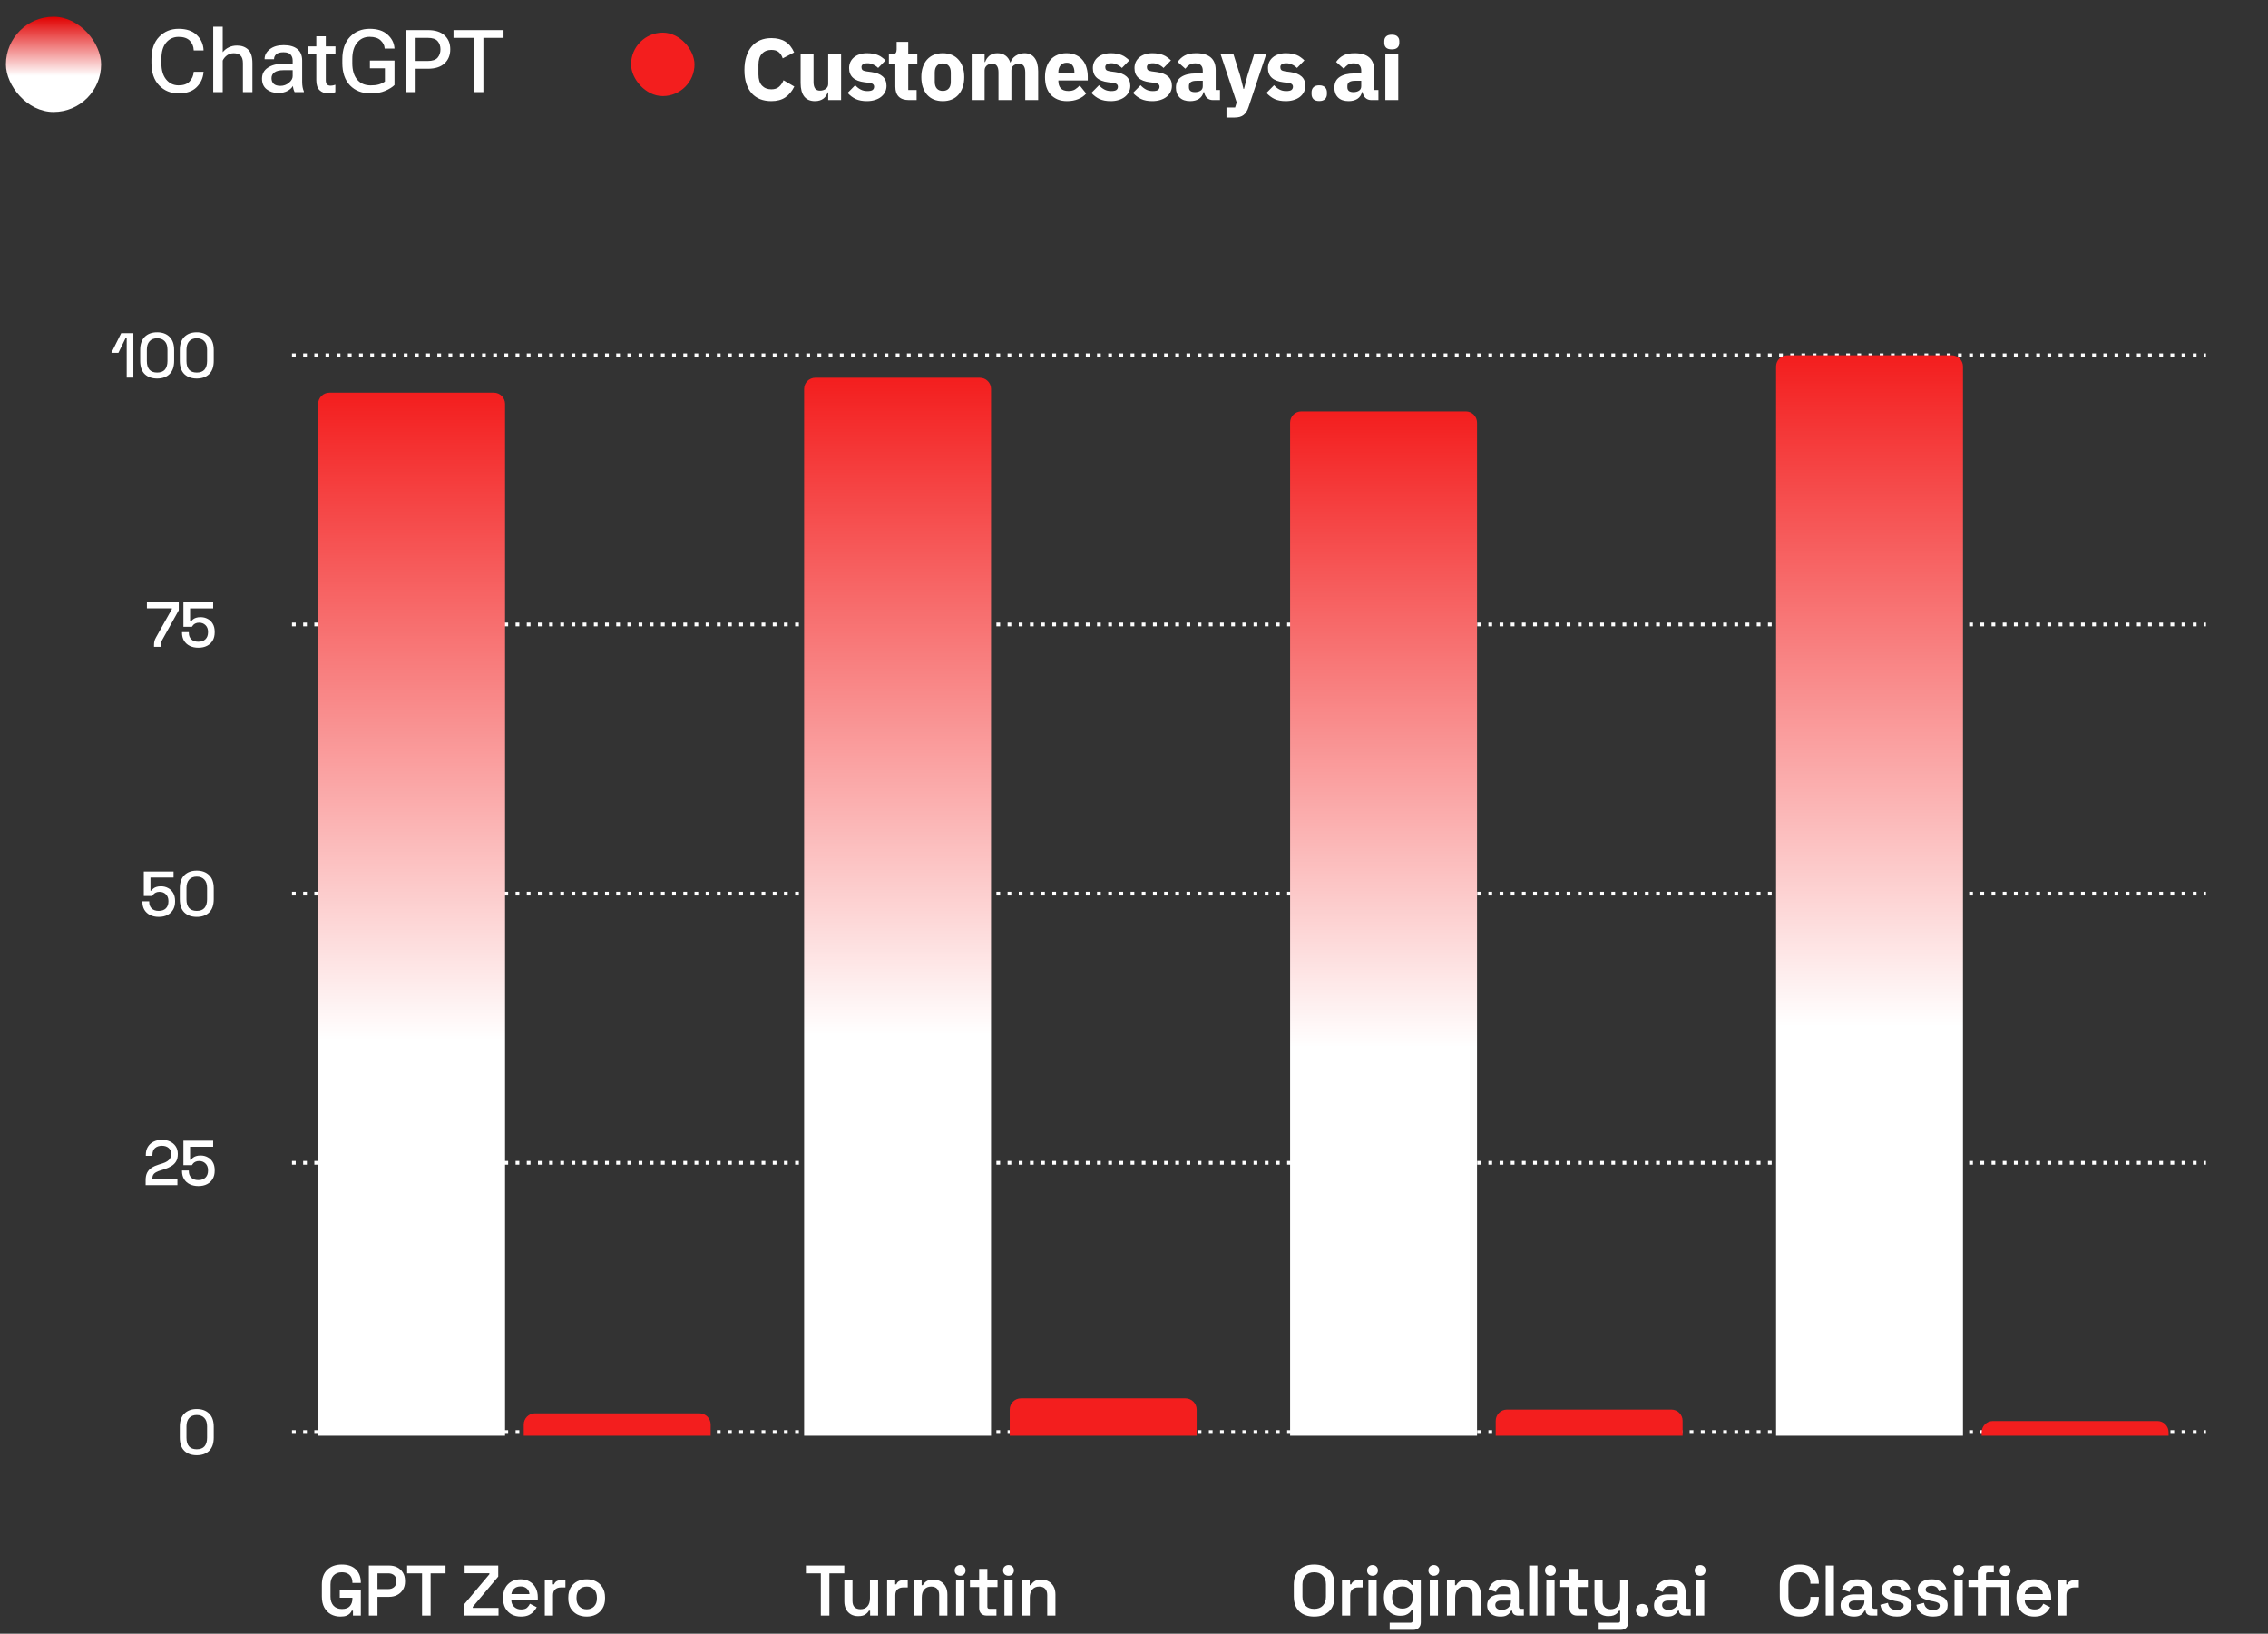 <svg width="286" height="206" viewBox="0 0 286 206" fill="none" xmlns="http://www.w3.org/2000/svg">
<rect x="0" y="0" width="286" height="206" fill="#333333" stroke="none"/>
<path d="M42.928 203.834C42.484 203.834 42.085 203.738 41.731 203.546C41.383 203.348 41.104 203.063 40.894 202.691C40.69 202.313 40.588 201.851 40.588 201.305V199.811C40.588 198.995 40.816 198.371 41.272 197.939C41.728 197.501 42.34 197.282 43.108 197.282C43.876 197.282 44.467 197.489 44.881 197.903C45.295 198.311 45.502 198.863 45.502 199.559V199.595H44.44V199.523C44.44 199.283 44.392 199.067 44.296 198.875C44.2 198.683 44.053 198.533 43.855 198.425C43.657 198.311 43.408 198.254 43.108 198.254C42.664 198.254 42.313 198.392 42.055 198.668C41.803 198.938 41.677 199.313 41.677 199.793V201.323C41.677 201.797 41.803 202.175 42.055 202.457C42.313 202.739 42.67 202.88 43.126 202.88C43.582 202.88 43.915 202.757 44.125 202.511C44.335 202.265 44.44 201.95 44.44 201.566V201.458H42.847V200.54H45.502V203.708H44.512V203.087H44.359C44.311 203.195 44.236 203.309 44.134 203.429C44.032 203.543 43.885 203.639 43.693 203.717C43.507 203.795 43.252 203.834 42.928 203.834ZM46.512 203.708V197.408H49.059C49.455 197.408 49.803 197.486 50.103 197.642C50.403 197.798 50.64 198.02 50.814 198.308C50.988 198.59 51.075 198.926 51.075 199.316V199.442C51.075 199.826 50.985 200.162 50.805 200.45C50.631 200.738 50.391 200.96 50.085 201.116C49.785 201.272 49.443 201.35 49.059 201.35H47.601V203.708H46.512ZM47.601 200.369H48.951C49.263 200.369 49.512 200.285 49.698 200.117C49.89 199.949 49.986 199.718 49.986 199.424V199.334C49.986 199.04 49.893 198.809 49.707 198.641C49.521 198.473 49.269 198.389 48.951 198.389H47.601V200.369ZM53.222 203.708V198.389H51.341V197.408H56.183V198.389H54.302V203.708H53.222ZM58.5 203.708V202.322L61.713 198.506V198.38H58.59V197.408H62.829V198.794L59.616 202.61V202.736H62.865V203.708H58.5ZM65.686 203.834C65.242 203.834 64.849 203.741 64.507 203.555C64.171 203.363 63.907 203.096 63.715 202.754C63.529 202.406 63.436 202.001 63.436 201.539V201.431C63.436 200.963 63.529 200.558 63.715 200.216C63.901 199.874 64.162 199.61 64.498 199.424C64.834 199.232 65.221 199.136 65.659 199.136C66.091 199.136 66.469 199.232 66.793 199.424C67.117 199.61 67.369 199.874 67.549 200.216C67.729 200.558 67.819 200.957 67.819 201.413V201.782H64.48C64.492 202.13 64.615 202.409 64.849 202.619C65.083 202.829 65.371 202.934 65.713 202.934C66.049 202.934 66.298 202.862 66.46 202.718C66.622 202.568 66.745 202.4 66.829 202.214L67.684 202.655C67.6 202.817 67.477 202.991 67.315 203.177C67.159 203.357 66.949 203.513 66.685 203.645C66.421 203.771 66.088 203.834 65.686 203.834ZM64.489 200.999H66.766C66.742 200.705 66.628 200.471 66.424 200.297C66.226 200.123 65.968 200.036 65.65 200.036C65.32 200.036 65.056 200.123 64.858 200.297C64.66 200.471 64.537 200.705 64.489 200.999ZM68.701 203.708V199.262H69.718V199.775H69.871C69.937 199.589 70.048 199.454 70.204 199.37C70.36 199.286 70.546 199.244 70.762 199.244H71.302V200.162H70.744C70.444 200.162 70.201 200.243 70.015 200.405C69.829 200.561 69.736 200.804 69.736 201.134V203.708H68.701ZM73.985 203.834C73.541 203.834 73.142 203.744 72.788 203.564C72.44 203.378 72.164 203.117 71.96 202.781C71.762 202.439 71.663 202.031 71.663 201.557V201.413C71.663 200.939 71.762 200.531 71.96 200.189C72.164 199.847 72.44 199.586 72.788 199.406C73.142 199.226 73.541 199.136 73.985 199.136C74.429 199.136 74.825 199.226 75.173 199.406C75.521 199.586 75.794 199.847 75.992 200.189C76.196 200.531 76.298 200.939 76.298 201.413V201.557C76.298 202.031 76.196 202.439 75.992 202.781C75.794 203.117 75.521 203.378 75.173 203.564C74.825 203.744 74.429 203.834 73.985 203.834ZM73.985 202.916C74.363 202.916 74.672 202.796 74.912 202.556C75.152 202.31 75.272 201.968 75.272 201.53V201.44C75.272 201.002 75.152 200.663 74.912 200.423C74.672 200.177 74.363 200.054 73.985 200.054C73.607 200.054 73.298 200.177 73.058 200.423C72.818 200.663 72.698 201.002 72.698 201.44V201.53C72.698 201.968 72.818 202.31 73.058 202.556C73.298 202.796 73.607 202.916 73.985 202.916Z" fill="white"/>
<path d="M103.509 203.708V198.389H101.628V197.408H106.47V198.389H104.589V203.708H103.509ZM108.213 203.78C107.871 203.78 107.568 203.705 107.304 203.555C107.04 203.399 106.836 203.183 106.692 202.907C106.548 202.625 106.476 202.298 106.476 201.926V199.262H107.502V201.845C107.502 202.205 107.589 202.472 107.763 202.646C107.943 202.82 108.195 202.907 108.519 202.907C108.885 202.907 109.173 202.787 109.383 202.547C109.599 202.307 109.707 201.962 109.707 201.512V199.262H110.733V203.708H109.725V203.087H109.572C109.494 203.249 109.35 203.405 109.14 203.555C108.936 203.705 108.627 203.78 108.213 203.78ZM111.869 203.708V199.262H112.886V199.775H113.039C113.105 199.589 113.216 199.454 113.372 199.37C113.528 199.286 113.714 199.244 113.93 199.244H114.47V200.162H113.912C113.612 200.162 113.369 200.243 113.183 200.405C112.997 200.561 112.904 200.804 112.904 201.134V203.708H111.869ZM115.204 203.708V199.262H116.221V199.883H116.374C116.452 199.715 116.593 199.556 116.797 199.406C117.001 199.256 117.31 199.181 117.724 199.181C118.066 199.181 118.369 199.259 118.633 199.415C118.897 199.571 119.101 199.787 119.245 200.063C119.395 200.339 119.47 200.666 119.47 201.044V203.708H118.435V201.125C118.435 200.765 118.345 200.498 118.165 200.324C117.991 200.144 117.742 200.054 117.418 200.054C117.052 200.054 116.764 200.177 116.554 200.423C116.344 200.663 116.239 201.008 116.239 201.458V203.708H115.204ZM120.562 203.708V199.262H121.597V203.708H120.562ZM121.075 198.695C120.889 198.695 120.727 198.635 120.589 198.515C120.457 198.389 120.391 198.224 120.391 198.02C120.391 197.816 120.457 197.654 120.589 197.534C120.727 197.408 120.889 197.345 121.075 197.345C121.273 197.345 121.435 197.408 121.561 197.534C121.693 197.654 121.759 197.816 121.759 198.02C121.759 198.224 121.693 198.389 121.561 198.515C121.435 198.635 121.273 198.695 121.075 198.695ZM124.42 203.708C124.132 203.708 123.901 203.624 123.727 203.456C123.559 203.282 123.475 203.048 123.475 202.754V200.117H122.314V199.262H123.475V197.831H124.51V199.262H125.788V200.117H124.51V202.583C124.51 202.763 124.594 202.853 124.762 202.853H125.653V203.708H124.42ZM126.661 203.708V199.262H127.696V203.708H126.661ZM127.174 198.695C126.988 198.695 126.826 198.635 126.688 198.515C126.556 198.389 126.49 198.224 126.49 198.02C126.49 197.816 126.556 197.654 126.688 197.534C126.826 197.408 126.988 197.345 127.174 197.345C127.372 197.345 127.534 197.408 127.66 197.534C127.792 197.654 127.858 197.816 127.858 198.02C127.858 198.224 127.792 198.389 127.66 198.515C127.534 198.635 127.372 198.695 127.174 198.695ZM128.828 203.708V199.262H129.845V199.883H129.998C130.076 199.715 130.217 199.556 130.421 199.406C130.625 199.256 130.934 199.181 131.348 199.181C131.69 199.181 131.993 199.259 132.257 199.415C132.521 199.571 132.725 199.787 132.869 200.063C133.019 200.339 133.094 200.666 133.094 201.044V203.708H132.059V201.125C132.059 200.765 131.969 200.498 131.789 200.324C131.615 200.144 131.366 200.054 131.042 200.054C130.676 200.054 130.388 200.177 130.178 200.423C129.968 200.663 129.863 201.008 129.863 201.458V203.708H128.828Z" fill="white"/>
<path d="M165.718 203.834C164.938 203.834 164.314 203.618 163.846 203.186C163.384 202.748 163.153 202.121 163.153 201.305V199.811C163.153 198.995 163.384 198.371 163.846 197.939C164.314 197.501 164.938 197.282 165.718 197.282C166.504 197.282 167.128 197.501 167.59 197.939C168.052 198.371 168.283 198.995 168.283 199.811V201.305C168.283 202.121 168.052 202.748 167.59 203.186C167.128 203.618 166.504 203.834 165.718 203.834ZM165.718 202.862C166.186 202.862 166.549 202.727 166.807 202.457C167.071 202.181 167.203 201.809 167.203 201.341V199.775C167.203 199.307 167.071 198.938 166.807 198.668C166.549 198.392 166.186 198.254 165.718 198.254C165.256 198.254 164.893 198.392 164.629 198.668C164.371 198.938 164.242 199.307 164.242 199.775V201.341C164.242 201.809 164.371 202.181 164.629 202.457C164.893 202.727 165.256 202.862 165.718 202.862ZM169.227 203.708V199.262H170.244V199.775H170.397C170.463 199.589 170.574 199.454 170.73 199.37C170.886 199.286 171.072 199.244 171.288 199.244H171.828V200.162H171.27C170.97 200.162 170.727 200.243 170.541 200.405C170.355 200.561 170.262 200.804 170.262 201.134V203.708H169.227ZM172.562 203.708V199.262H173.597V203.708H172.562ZM173.075 198.695C172.889 198.695 172.727 198.635 172.589 198.515C172.457 198.389 172.391 198.224 172.391 198.02C172.391 197.816 172.457 197.654 172.589 197.534C172.727 197.408 172.889 197.345 173.075 197.345C173.273 197.345 173.435 197.408 173.561 197.534C173.693 197.654 173.759 197.816 173.759 198.02C173.759 198.224 173.693 198.389 173.561 198.515C173.435 198.635 173.273 198.695 173.075 198.695ZM174.513 201.503V201.368C174.513 200.9 174.606 200.501 174.792 200.171C174.978 199.835 175.227 199.58 175.539 199.406C175.851 199.226 176.193 199.136 176.565 199.136C176.985 199.136 177.303 199.211 177.519 199.361C177.741 199.511 177.903 199.673 178.005 199.847H178.158V199.262H179.166V204.554C179.166 204.848 179.082 205.079 178.914 205.247C178.746 205.421 178.518 205.508 178.23 205.508H175.242V204.608H177.879C178.053 204.608 178.14 204.518 178.14 204.338V203.051H177.987C177.921 203.153 177.831 203.258 177.717 203.366C177.603 203.468 177.453 203.555 177.267 203.627C177.081 203.699 176.847 203.735 176.565 203.735C176.193 203.735 175.851 203.648 175.539 203.474C175.227 203.294 174.978 203.039 174.792 202.709C174.606 202.373 174.513 201.971 174.513 201.503ZM176.853 202.826C177.225 202.826 177.534 202.709 177.78 202.475C178.026 202.235 178.149 201.902 178.149 201.476V201.386C178.149 200.954 178.026 200.621 177.78 200.387C177.54 200.153 177.231 200.036 176.853 200.036C176.481 200.036 176.169 200.153 175.917 200.387C175.671 200.621 175.548 200.954 175.548 201.386V201.476C175.548 201.902 175.671 202.235 175.917 202.475C176.169 202.709 176.481 202.826 176.853 202.826ZM180.297 203.708V199.262H181.332V203.708H180.297ZM180.81 198.695C180.624 198.695 180.462 198.635 180.324 198.515C180.192 198.389 180.126 198.224 180.126 198.02C180.126 197.816 180.192 197.654 180.324 197.534C180.462 197.408 180.624 197.345 180.81 197.345C181.008 197.345 181.17 197.408 181.296 197.534C181.428 197.654 181.494 197.816 181.494 198.02C181.494 198.224 181.428 198.389 181.296 198.515C181.17 198.635 181.008 198.695 180.81 198.695ZM182.464 203.708V199.262H183.481V199.883H183.634C183.712 199.715 183.853 199.556 184.057 199.406C184.261 199.256 184.57 199.181 184.984 199.181C185.326 199.181 185.629 199.259 185.893 199.415C186.157 199.571 186.361 199.787 186.505 200.063C186.655 200.339 186.73 200.666 186.73 201.044V203.708H185.695V201.125C185.695 200.765 185.605 200.498 185.425 200.324C185.251 200.144 185.002 200.054 184.678 200.054C184.312 200.054 184.024 200.177 183.814 200.423C183.604 200.663 183.499 201.008 183.499 201.458V203.708H182.464ZM189.198 203.834C188.886 203.834 188.604 203.78 188.352 203.672C188.1 203.558 187.899 203.396 187.749 203.186C187.605 202.976 187.533 202.718 187.533 202.412C187.533 202.112 187.605 201.86 187.749 201.656C187.899 201.452 188.103 201.299 188.361 201.197C188.619 201.089 188.913 201.035 189.243 201.035H190.53V200.765C190.53 200.531 190.458 200.342 190.314 200.198C190.17 200.048 189.945 199.973 189.639 199.973C189.339 199.973 189.111 200.045 188.955 200.189C188.805 200.327 188.706 200.507 188.658 200.729L187.704 200.414C187.776 200.18 187.89 199.967 188.046 199.775C188.208 199.583 188.421 199.43 188.685 199.316C188.949 199.196 189.273 199.136 189.657 199.136C190.239 199.136 190.695 199.283 191.025 199.577C191.361 199.865 191.529 200.285 191.529 200.837V202.583C191.529 202.763 191.613 202.853 191.781 202.853H192.159V203.708H191.43C191.214 203.708 191.037 203.654 190.899 203.546C190.761 203.438 190.692 203.291 190.692 203.105V203.087H190.539C190.503 203.171 190.44 203.273 190.35 203.393C190.26 203.513 190.122 203.618 189.936 203.708C189.756 203.792 189.51 203.834 189.198 203.834ZM189.369 202.988C189.711 202.988 189.99 202.892 190.206 202.7C190.422 202.502 190.53 202.238 190.53 201.908V201.818H189.306C189.084 201.818 188.904 201.866 188.766 201.962C188.628 202.058 188.559 202.199 188.559 202.385C188.559 202.565 188.631 202.712 188.775 202.826C188.919 202.934 189.117 202.988 189.369 202.988ZM192.835 203.708V197.408H193.87V203.708H192.835ZM195.002 203.708V199.262H196.037V203.708H195.002ZM195.515 198.695C195.329 198.695 195.167 198.635 195.029 198.515C194.897 198.389 194.831 198.224 194.831 198.02C194.831 197.816 194.897 197.654 195.029 197.534C195.167 197.408 195.329 197.345 195.515 197.345C195.713 197.345 195.875 197.408 196.001 197.534C196.133 197.654 196.199 197.816 196.199 198.02C196.199 198.224 196.133 198.389 196.001 198.515C195.875 198.635 195.713 198.695 195.515 198.695ZM198.861 203.708C198.573 203.708 198.342 203.624 198.168 203.456C198 203.282 197.916 203.048 197.916 202.754V200.117H196.755V199.262H197.916V197.831H198.951V199.262H200.229V200.117H198.951V202.583C198.951 202.763 199.035 202.853 199.203 202.853H200.094V203.708H198.861ZM201.597 205.508V204.608H204.054C204.222 204.608 204.306 204.518 204.306 204.338V203.096H204.153C204.105 203.204 204.027 203.312 203.919 203.42C203.811 203.522 203.667 203.609 203.487 203.681C203.307 203.747 203.079 203.78 202.803 203.78C202.461 203.78 202.158 203.705 201.894 203.555C201.63 203.399 201.426 203.183 201.282 202.907C201.138 202.625 201.066 202.298 201.066 201.926V199.262H202.092V201.845C202.092 202.205 202.179 202.472 202.353 202.646C202.533 202.82 202.785 202.907 203.109 202.907C203.475 202.907 203.763 202.787 203.973 202.547C204.189 202.307 204.297 201.962 204.297 201.512V199.262H205.323V204.554C205.323 204.848 205.239 205.079 205.071 205.247C204.903 205.421 204.675 205.508 204.387 205.508H201.597ZM207.098 203.834C206.87 203.834 206.678 203.759 206.522 203.609C206.372 203.459 206.297 203.267 206.297 203.033C206.297 202.805 206.372 202.616 206.522 202.466C206.678 202.316 206.87 202.241 207.098 202.241C207.326 202.241 207.515 202.316 207.665 202.466C207.815 202.616 207.89 202.808 207.89 203.042C207.89 203.276 207.815 203.468 207.665 203.618C207.515 203.762 207.326 203.834 207.098 203.834ZM210.24 203.834C209.928 203.834 209.646 203.78 209.394 203.672C209.142 203.558 208.941 203.396 208.791 203.186C208.647 202.976 208.575 202.718 208.575 202.412C208.575 202.112 208.647 201.86 208.791 201.656C208.941 201.452 209.145 201.299 209.403 201.197C209.661 201.089 209.955 201.035 210.285 201.035H211.572V200.765C211.572 200.531 211.5 200.342 211.356 200.198C211.212 200.048 210.987 199.973 210.681 199.973C210.381 199.973 210.153 200.045 209.997 200.189C209.847 200.327 209.748 200.507 209.7 200.729L208.746 200.414C208.818 200.18 208.932 199.967 209.088 199.775C209.25 199.583 209.463 199.43 209.727 199.316C209.991 199.196 210.315 199.136 210.699 199.136C211.281 199.136 211.737 199.283 212.067 199.577C212.403 199.865 212.571 200.285 212.571 200.837V202.583C212.571 202.763 212.655 202.853 212.823 202.853H213.201V203.708H212.472C212.256 203.708 212.079 203.654 211.941 203.546C211.803 203.438 211.734 203.291 211.734 203.105V203.087H211.581C211.545 203.171 211.482 203.273 211.392 203.393C211.302 203.513 211.164 203.618 210.978 203.708C210.798 203.792 210.552 203.834 210.24 203.834ZM210.411 202.988C210.753 202.988 211.032 202.892 211.248 202.7C211.464 202.502 211.572 202.238 211.572 201.908V201.818H210.348C210.126 201.818 209.946 201.866 209.808 201.962C209.67 202.058 209.601 202.199 209.601 202.385C209.601 202.565 209.673 202.712 209.817 202.826C209.961 202.934 210.159 202.988 210.411 202.988ZM213.877 203.708V199.262H214.912V203.708H213.877ZM214.39 198.695C214.204 198.695 214.042 198.635 213.904 198.515C213.772 198.389 213.706 198.224 213.706 198.02C213.706 197.816 213.772 197.654 213.904 197.534C214.042 197.408 214.204 197.345 214.39 197.345C214.588 197.345 214.75 197.408 214.876 197.534C215.008 197.654 215.074 197.816 215.074 198.02C215.074 198.224 215.008 198.389 214.876 198.515C214.75 198.635 214.588 198.695 214.39 198.695Z" fill="white"/>
<path d="M226.956 203.834C226.188 203.834 225.576 203.618 225.12 203.186C224.664 202.748 224.436 202.121 224.436 201.305V199.811C224.436 198.995 224.664 198.371 225.12 197.939C225.576 197.501 226.188 197.282 226.956 197.282C227.724 197.282 228.315 197.492 228.729 197.912C229.149 198.332 229.359 198.908 229.359 199.64V199.694H228.297V199.613C228.297 199.217 228.186 198.893 227.964 198.641C227.748 198.383 227.412 198.254 226.956 198.254C226.512 198.254 226.161 198.392 225.903 198.668C225.651 198.938 225.525 199.313 225.525 199.793V201.323C225.525 201.797 225.651 202.172 225.903 202.448C226.161 202.724 226.512 202.862 226.956 202.862C227.412 202.862 227.748 202.736 227.964 202.484C228.186 202.226 228.297 201.899 228.297 201.503V201.35H229.359V201.476C229.359 202.208 229.149 202.784 228.729 203.204C228.315 203.624 227.724 203.834 226.956 203.834ZM230.228 203.708V197.408H231.263V203.708H230.228ZM233.772 203.834C233.46 203.834 233.178 203.78 232.926 203.672C232.674 203.558 232.473 203.396 232.323 203.186C232.179 202.976 232.107 202.718 232.107 202.412C232.107 202.112 232.179 201.86 232.323 201.656C232.473 201.452 232.677 201.299 232.935 201.197C233.193 201.089 233.487 201.035 233.817 201.035H235.104V200.765C235.104 200.531 235.032 200.342 234.888 200.198C234.744 200.048 234.519 199.973 234.213 199.973C233.913 199.973 233.685 200.045 233.529 200.189C233.379 200.327 233.28 200.507 233.232 200.729L232.278 200.414C232.35 200.18 232.464 199.967 232.62 199.775C232.782 199.583 232.995 199.43 233.259 199.316C233.523 199.196 233.847 199.136 234.231 199.136C234.813 199.136 235.269 199.283 235.599 199.577C235.935 199.865 236.103 200.285 236.103 200.837V202.583C236.103 202.763 236.187 202.853 236.355 202.853H236.733V203.708H236.004C235.788 203.708 235.611 203.654 235.473 203.546C235.335 203.438 235.266 203.291 235.266 203.105V203.087H235.113C235.077 203.171 235.014 203.273 234.924 203.393C234.834 203.513 234.696 203.618 234.51 203.708C234.33 203.792 234.084 203.834 233.772 203.834ZM233.943 202.988C234.285 202.988 234.564 202.892 234.78 202.7C234.996 202.502 235.104 202.238 235.104 201.908V201.818H233.88C233.658 201.818 233.478 201.866 233.34 201.962C233.202 202.058 233.133 202.199 233.133 202.385C233.133 202.565 233.205 202.712 233.349 202.826C233.493 202.934 233.691 202.988 233.943 202.988ZM239.21 203.834C238.634 203.834 238.16 203.708 237.788 203.456C237.416 203.204 237.191 202.835 237.113 202.349L238.067 202.106C238.109 202.334 238.184 202.514 238.292 202.646C238.4 202.778 238.532 202.871 238.688 202.925C238.85 202.979 239.024 203.006 239.21 203.006C239.492 203.006 239.702 202.955 239.84 202.853C239.984 202.751 240.056 202.622 240.056 202.466C240.056 202.304 239.987 202.184 239.849 202.106C239.717 202.028 239.513 201.962 239.237 201.908L238.958 201.863C238.652 201.803 238.373 201.722 238.121 201.62C237.869 201.512 237.665 201.368 237.509 201.188C237.359 201.002 237.284 200.768 237.284 200.486C237.284 200.054 237.443 199.721 237.761 199.487C238.085 199.253 238.508 199.136 239.03 199.136C239.528 199.136 239.939 199.247 240.263 199.469C240.587 199.691 240.797 199.988 240.893 200.36L239.939 200.648C239.891 200.396 239.786 200.219 239.624 200.117C239.462 200.009 239.264 199.955 239.03 199.955C238.79 199.955 238.604 199.997 238.472 200.081C238.346 200.165 238.283 200.285 238.283 200.441C238.283 200.597 238.349 200.714 238.481 200.792C238.613 200.87 238.79 200.927 239.012 200.963L239.291 201.017C239.621 201.077 239.918 201.155 240.182 201.251C240.452 201.347 240.665 201.485 240.821 201.665C240.977 201.845 241.055 202.088 241.055 202.394C241.055 202.856 240.887 203.213 240.551 203.465C240.221 203.711 239.774 203.834 239.21 203.834ZM243.758 203.834C243.182 203.834 242.708 203.708 242.336 203.456C241.964 203.204 241.739 202.835 241.661 202.349L242.615 202.106C242.657 202.334 242.732 202.514 242.84 202.646C242.948 202.778 243.08 202.871 243.236 202.925C243.398 202.979 243.572 203.006 243.758 203.006C244.04 203.006 244.25 202.955 244.388 202.853C244.532 202.751 244.604 202.622 244.604 202.466C244.604 202.304 244.535 202.184 244.397 202.106C244.265 202.028 244.061 201.962 243.785 201.908L243.506 201.863C243.2 201.803 242.921 201.722 242.669 201.62C242.417 201.512 242.213 201.368 242.057 201.188C241.907 201.002 241.832 200.768 241.832 200.486C241.832 200.054 241.991 199.721 242.309 199.487C242.633 199.253 243.056 199.136 243.578 199.136C244.076 199.136 244.487 199.247 244.811 199.469C245.135 199.691 245.345 199.988 245.441 200.36L244.487 200.648C244.439 200.396 244.334 200.219 244.172 200.117C244.01 200.009 243.812 199.955 243.578 199.955C243.338 199.955 243.152 199.997 243.02 200.081C242.894 200.165 242.831 200.285 242.831 200.441C242.831 200.597 242.897 200.714 243.029 200.792C243.161 200.87 243.338 200.927 243.56 200.963L243.839 201.017C244.169 201.077 244.466 201.155 244.73 201.251C245 201.347 245.213 201.485 245.369 201.665C245.525 201.845 245.603 202.088 245.603 202.394C245.603 202.856 245.435 203.213 245.099 203.465C244.769 203.711 244.322 203.834 243.758 203.834ZM246.471 203.708V199.262H247.506V203.708H246.471ZM246.984 198.695C246.798 198.695 246.636 198.635 246.498 198.515C246.366 198.389 246.3 198.224 246.3 198.02C246.3 197.816 246.366 197.654 246.498 197.534C246.636 197.408 246.798 197.345 246.984 197.345C247.182 197.345 247.344 197.408 247.47 197.534C247.602 197.654 247.668 197.816 247.668 198.02C247.668 198.224 247.602 198.389 247.47 198.515C247.344 198.635 247.182 198.695 246.984 198.695ZM249.412 203.708V200.117H248.224V199.262H249.412V198.362C249.412 198.068 249.496 197.837 249.664 197.669C249.838 197.495 250.066 197.408 250.348 197.408H251.428V198.263H250.69C250.522 198.263 250.438 198.353 250.438 198.533V199.262H252.337V200.117H250.438V203.708H249.412ZM252.337 203.708V199.262H253.363V203.708H252.337ZM252.85 198.731C252.658 198.731 252.496 198.668 252.364 198.542C252.232 198.416 252.166 198.251 252.166 198.047C252.166 197.849 252.232 197.687 252.364 197.561C252.496 197.435 252.658 197.372 252.85 197.372C253.048 197.372 253.21 197.435 253.336 197.561C253.468 197.687 253.534 197.849 253.534 198.047C253.534 198.251 253.468 198.416 253.336 198.542C253.21 198.668 253.048 198.731 252.85 198.731ZM256.53 203.834C256.086 203.834 255.693 203.741 255.351 203.555C255.015 203.363 254.751 203.096 254.559 202.754C254.373 202.406 254.28 202.001 254.28 201.539V201.431C254.28 200.963 254.373 200.558 254.559 200.216C254.745 199.874 255.006 199.61 255.342 199.424C255.678 199.232 256.065 199.136 256.503 199.136C256.935 199.136 257.313 199.232 257.637 199.424C257.961 199.61 258.213 199.874 258.393 200.216C258.573 200.558 258.663 200.957 258.663 201.413V201.782H255.324C255.336 202.13 255.459 202.409 255.693 202.619C255.927 202.829 256.215 202.934 256.557 202.934C256.893 202.934 257.142 202.862 257.304 202.718C257.466 202.568 257.589 202.4 257.673 202.214L258.528 202.655C258.444 202.817 258.321 202.991 258.159 203.177C258.003 203.357 257.793 203.513 257.529 203.645C257.265 203.771 256.932 203.834 256.53 203.834ZM255.333 200.999H257.61C257.586 200.705 257.472 200.471 257.268 200.297C257.07 200.123 256.812 200.036 256.494 200.036C256.164 200.036 255.9 200.123 255.702 200.297C255.504 200.471 255.381 200.705 255.333 200.999ZM259.545 203.708V199.262H260.562V199.775H260.715C260.781 199.589 260.892 199.454 261.048 199.37C261.204 199.286 261.39 199.244 261.606 199.244H262.146V200.162H261.588C261.288 200.162 261.045 200.243 260.859 200.405C260.673 200.561 260.58 200.804 260.58 201.134V203.708H259.545Z" fill="white"/>
<path d="M15.978 47.616V42.608H15.85L14.93 44.496H14.042L15.282 42.016H16.818V47.616H15.978ZM19.815 47.728C19.164 47.728 18.644 47.544 18.255 47.176C17.871 46.803 17.679 46.243 17.679 45.496V44.136C17.679 43.405 17.871 42.851 18.255 42.472C18.644 42.093 19.164 41.904 19.815 41.904C20.471 41.904 20.991 42.093 21.375 42.472C21.764 42.851 21.959 43.405 21.959 44.136V45.496C21.959 46.243 21.764 46.803 21.375 47.176C20.991 47.544 20.471 47.728 19.815 47.728ZM19.815 46.976C20.258 46.976 20.585 46.851 20.799 46.6C21.012 46.344 21.119 45.987 21.119 45.528V44.088C21.119 43.629 21.004 43.277 20.775 43.032C20.546 42.781 20.226 42.656 19.815 42.656C19.399 42.656 19.079 42.784 18.855 43.04C18.631 43.291 18.519 43.64 18.519 44.088V45.528C18.519 45.997 18.625 46.357 18.839 46.608C19.058 46.853 19.383 46.976 19.815 46.976ZM24.811 47.728C24.16 47.728 23.64 47.544 23.251 47.176C22.867 46.803 22.675 46.243 22.675 45.496V44.136C22.675 43.405 22.867 42.851 23.251 42.472C23.64 42.093 24.16 41.904 24.811 41.904C25.467 41.904 25.987 42.093 26.371 42.472C26.761 42.851 26.955 43.405 26.955 44.136V45.496C26.955 46.243 26.761 46.803 26.371 47.176C25.987 47.544 25.467 47.728 24.811 47.728ZM24.811 46.976C25.254 46.976 25.582 46.851 25.795 46.6C26.009 46.344 26.115 45.987 26.115 45.528V44.088C26.115 43.629 26 43.277 25.771 43.032C25.542 42.781 25.222 42.656 24.811 42.656C24.395 42.656 24.075 42.784 23.851 43.04C23.627 43.291 23.515 43.64 23.515 44.088V45.528C23.515 45.997 23.622 46.357 23.835 46.608C24.054 46.853 24.379 46.976 24.811 46.976Z" fill="white"/>
<path d="M36.82 44.801H278.178" stroke="white" stroke-width="0.471" stroke-dasharray="0.47 0.94"/>
<path d="M19.422 81.557V81.357C19.422 81.154 19.438 80.987 19.47 80.853C19.502 80.715 19.568 80.555 19.67 80.373L21.67 76.813V76.709H18.526V75.957H22.542V76.949L20.438 80.725C20.374 80.843 20.328 80.949 20.302 81.045C20.275 81.136 20.262 81.251 20.262 81.389V81.557H19.422ZM25.018 81.669C24.597 81.669 24.232 81.592 23.922 81.437C23.613 81.282 23.373 81.064 23.202 80.781C23.037 80.499 22.954 80.171 22.954 79.797V79.709H23.81V79.789C23.81 80.13 23.914 80.405 24.122 80.613C24.336 80.816 24.632 80.917 25.01 80.917C25.4 80.917 25.701 80.811 25.914 80.597C26.128 80.384 26.234 80.096 26.234 79.733V79.661C26.234 79.314 26.128 79.037 25.914 78.829C25.706 78.621 25.44 78.517 25.114 78.517C24.933 78.517 24.781 78.546 24.658 78.605C24.541 78.659 24.445 78.725 24.37 78.805C24.301 78.885 24.242 78.963 24.194 79.037H23.13V75.957H26.882V76.717H23.97V78.365H24.098C24.152 78.275 24.226 78.189 24.322 78.109C24.424 78.024 24.554 77.954 24.714 77.901C24.874 77.848 25.066 77.821 25.29 77.821C25.621 77.821 25.92 77.893 26.186 78.037C26.458 78.176 26.674 78.384 26.834 78.661C26.994 78.933 27.074 79.264 27.074 79.653V79.741C27.074 80.13 26.992 80.469 26.826 80.757C26.661 81.045 26.424 81.269 26.114 81.429C25.81 81.589 25.445 81.669 25.018 81.669Z" fill="white"/>
<path d="M36.82 78.742H278.178" stroke="white" stroke-width="0.471" stroke-dasharray="0.47 0.94"/>
<path d="M20.022 115.61C19.601 115.61 19.235 115.533 18.926 115.378C18.617 115.223 18.377 115.005 18.206 114.722C18.041 114.439 17.958 114.111 17.958 113.738V113.65H18.814V113.73C18.814 114.071 18.918 114.346 19.126 114.554C19.339 114.757 19.635 114.858 20.014 114.858C20.403 114.858 20.705 114.751 20.918 114.538C21.131 114.325 21.238 114.037 21.238 113.674V113.602C21.238 113.255 21.131 112.978 20.918 112.77C20.71 112.562 20.443 112.458 20.118 112.458C19.937 112.458 19.785 112.487 19.662 112.546C19.545 112.599 19.449 112.666 19.374 112.746C19.305 112.826 19.246 112.903 19.198 112.978H18.134V109.898H21.886V110.658H18.974V112.306H19.102C19.155 112.215 19.23 112.13 19.326 112.05C19.427 111.965 19.558 111.895 19.718 111.842C19.878 111.789 20.07 111.762 20.294 111.762C20.625 111.762 20.923 111.834 21.19 111.978C21.462 112.117 21.678 112.325 21.838 112.602C21.998 112.874 22.078 113.205 22.078 113.594V113.682C22.078 114.071 21.995 114.41 21.83 114.698C21.665 114.986 21.427 115.21 21.118 115.37C20.814 115.53 20.449 115.61 20.022 115.61ZM24.811 115.61C24.16 115.61 23.64 115.426 23.251 115.058C22.867 114.685 22.675 114.125 22.675 113.378V112.018C22.675 111.287 22.867 110.733 23.251 110.354C23.64 109.975 24.16 109.786 24.811 109.786C25.467 109.786 25.987 109.975 26.371 110.354C26.761 110.733 26.955 111.287 26.955 112.018V113.378C26.955 114.125 26.761 114.685 26.371 115.058C25.987 115.426 25.467 115.61 24.811 115.61ZM24.811 114.858C25.254 114.858 25.582 114.733 25.795 114.482C26.009 114.226 26.115 113.869 26.115 113.41V111.97C26.115 111.511 26 111.159 25.771 110.914C25.542 110.663 25.222 110.538 24.811 110.538C24.395 110.538 24.075 110.666 23.851 110.922C23.627 111.173 23.515 111.522 23.515 111.97V113.41C23.515 113.879 23.622 114.239 23.835 114.49C24.054 114.735 24.379 114.858 24.811 114.858Z" fill="white"/>
<path d="M36.82 112.684H278.178" stroke="white" stroke-width="0.471" stroke-dasharray="0.47 0.94"/>
<path d="M18.365 149.439V148.807C18.365 148.418 18.432 148.098 18.565 147.847C18.698 147.597 18.888 147.394 19.133 147.239C19.384 147.079 19.685 146.946 20.037 146.839L20.525 146.687C20.744 146.618 20.93 146.533 21.085 146.431C21.245 146.33 21.368 146.205 21.453 146.055C21.538 145.901 21.581 145.722 21.581 145.519V145.487C21.581 145.173 21.474 144.927 21.261 144.751C21.048 144.57 20.768 144.479 20.421 144.479C20.064 144.479 19.773 144.575 19.549 144.767C19.33 144.959 19.221 145.242 19.221 145.615V145.743H18.389V145.623C18.389 145.218 18.477 144.877 18.653 144.599C18.829 144.317 19.072 144.101 19.381 143.951C19.69 143.802 20.037 143.727 20.421 143.727C20.805 143.727 21.146 143.799 21.445 143.943C21.749 144.087 21.986 144.29 22.157 144.551C22.333 144.813 22.421 145.119 22.421 145.471V145.543C22.421 145.906 22.349 146.207 22.205 146.447C22.061 146.687 21.861 146.885 21.605 147.039C21.354 147.194 21.064 147.325 20.733 147.431L20.261 147.575C20.01 147.65 19.808 147.733 19.653 147.823C19.504 147.909 19.392 148.013 19.317 148.135C19.248 148.258 19.213 148.415 19.213 148.607V148.687H22.373V149.439H18.365ZM25.018 149.551C24.597 149.551 24.232 149.474 23.922 149.319C23.613 149.165 23.373 148.946 23.202 148.663C23.037 148.381 22.954 148.053 22.954 147.679V147.591H23.81V147.671C23.81 148.013 23.914 148.287 24.122 148.495C24.336 148.698 24.632 148.799 25.01 148.799C25.4 148.799 25.701 148.693 25.914 148.479C26.128 148.266 26.234 147.978 26.234 147.615V147.543C26.234 147.197 26.128 146.919 25.914 146.711C25.706 146.503 25.44 146.399 25.114 146.399C24.933 146.399 24.781 146.429 24.658 146.487C24.541 146.541 24.445 146.607 24.37 146.687C24.301 146.767 24.242 146.845 24.194 146.919H23.13V143.839H26.882V144.599H23.97V146.247H24.098C24.152 146.157 24.226 146.071 24.322 145.991C24.424 145.906 24.554 145.837 24.714 145.783C24.874 145.73 25.066 145.703 25.29 145.703C25.621 145.703 25.92 145.775 26.186 145.919C26.458 146.058 26.674 146.266 26.834 146.543C26.994 146.815 27.074 147.146 27.074 147.535V147.623C27.074 148.013 26.992 148.351 26.826 148.639C26.661 148.927 26.424 149.151 26.114 149.311C25.81 149.471 25.445 149.551 25.018 149.551Z" fill="white"/>
<path d="M36.82 146.625H278.178" stroke="white" stroke-width="0.471" stroke-dasharray="0.47 0.94"/>
<path d="M24.811 183.492C24.16 183.492 23.64 183.308 23.251 182.94C22.867 182.567 22.675 182.007 22.675 181.26V179.9C22.675 179.169 22.867 178.615 23.251 178.236C23.64 177.857 24.16 177.668 24.811 177.668C25.467 177.668 25.987 177.857 26.371 178.236C26.761 178.615 26.955 179.169 26.955 179.9V181.26C26.955 182.007 26.761 182.567 26.371 182.94C25.987 183.308 25.467 183.492 24.811 183.492ZM24.811 182.74C25.254 182.74 25.582 182.615 25.795 182.364C26.009 182.108 26.115 181.751 26.115 181.292V179.852C26.115 179.393 26 179.041 25.771 178.796C25.542 178.545 25.222 178.42 24.811 178.42C24.395 178.42 24.075 178.548 23.851 178.804C23.627 179.055 23.515 179.404 23.515 179.852V181.292C23.515 181.761 23.622 182.121 23.835 182.372C24.054 182.617 24.379 182.74 24.811 182.74Z" fill="white"/>
<path d="M36.82 180.566H278.178" stroke="white" stroke-width="0.471" stroke-dasharray="0.47 0.94"/>
<path d="M40.12 50.93C40.12 50.149 40.754 49.515 41.535 49.515H62.276C63.057 49.515 63.691 50.148 63.691 50.93V181.037H40.12V50.93Z" fill="url(#paint0_linear_279_14565)"/>
<path d="M66.047 179.623C66.047 178.842 66.68 178.209 67.462 178.209H88.203C88.984 178.209 89.618 178.842 89.618 179.623V181.037H66.047V179.623Z" fill="#F31E1E"/>
<path d="M101.402 49.044C101.402 48.263 102.036 47.63 102.817 47.63H123.558C124.339 47.63 124.973 48.263 124.973 49.044V181.037H101.402V49.044Z" fill="url(#paint1_linear_279_14565)"/>
<path d="M127.329 177.737C127.329 176.956 127.963 176.323 128.744 176.323H149.485C150.266 176.323 150.9 176.956 150.9 177.737V181.037H127.329V177.737Z" fill="#F31E1E"/>
<path d="M162.685 53.287C162.685 52.506 163.318 51.873 164.099 51.873H184.841C185.622 51.873 186.255 52.506 186.255 53.287V181.037H162.685V53.287Z" fill="url(#paint2_linear_279_14565)"/>
<path d="M188.612 179.152C188.612 178.371 189.245 177.738 190.026 177.738H210.768C211.549 177.738 212.182 178.371 212.182 179.152V181.037H188.612V179.152Z" fill="#F31E1E"/>
<path d="M223.967 46.216C223.967 45.435 224.6 44.801 225.381 44.801H246.123C246.904 44.801 247.537 45.435 247.537 46.216V181.037H223.967V46.216Z" fill="url(#paint3_linear_279_14565)"/>
<path d="M249.895 180.592C249.895 179.811 250.528 179.177 251.309 179.177H272.051C272.832 179.177 273.465 179.811 273.465 180.592V181.037H249.895V180.592Z" fill="#F31E1E"/>
<rect x="0.75" y="2.116" width="12" height="12" rx="6" fill="url(#paint4_linear_279_14565)"/>
<path d="M19.096 7.937V7.475C19.096 6.257 19.42 5.314 20.068 4.644C20.716 3.971 21.534 3.635 22.523 3.635C23.504 3.635 24.265 3.892 24.805 4.408C25.346 4.924 25.634 5.554 25.67 6.299V6.363H24.429L24.424 6.293C24.406 5.842 24.243 5.455 23.935 5.133C23.627 4.811 23.154 4.65 22.517 4.65C21.887 4.65 21.368 4.888 20.959 5.364C20.555 5.837 20.352 6.53 20.352 7.443V7.969C20.352 8.85 20.555 9.536 20.959 10.026C21.364 10.517 21.885 10.762 22.523 10.762C23.142 10.762 23.604 10.599 23.908 10.273C24.213 9.944 24.384 9.557 24.424 9.113L24.429 9.049H25.67L25.665 9.113C25.604 9.858 25.31 10.488 24.784 11.004C24.257 11.519 23.504 11.777 22.523 11.777C21.534 11.777 20.716 11.441 20.068 10.767C19.42 10.094 19.096 9.151 19.096 7.937ZM26.889 11.616V3.371H28.087V6.583C28.291 6.322 28.545 6.118 28.85 5.971C29.158 5.821 29.503 5.745 29.886 5.745C30.47 5.745 30.939 5.915 31.294 6.256C31.651 6.596 31.831 7.165 31.831 7.964V11.616H30.633V7.969C30.633 7.518 30.531 7.196 30.327 7.002C30.126 6.809 29.843 6.712 29.478 6.712C29.159 6.712 28.88 6.798 28.64 6.97C28.404 7.138 28.219 7.358 28.087 7.631V11.616H26.889ZM33.039 9.919C33.039 9.324 33.283 8.864 33.77 8.538C34.257 8.209 34.872 8.044 35.617 8.044H36.906V7.636C36.906 7.324 36.819 7.072 36.643 6.879C36.471 6.685 36.172 6.589 35.746 6.589C35.32 6.589 35.016 6.673 34.833 6.841C34.65 7.009 34.559 7.206 34.559 7.432V7.469H33.367V7.432C33.367 6.959 33.585 6.551 34.022 6.207C34.459 5.864 35.044 5.692 35.778 5.692C36.512 5.692 37.084 5.855 37.492 6.18C37.9 6.503 38.104 6.988 38.104 7.636V10.332C38.104 10.561 38.122 10.78 38.158 10.988C38.197 11.195 38.251 11.376 38.319 11.53V11.616H37.153C37.103 11.526 37.057 11.41 37.014 11.267C36.974 11.12 36.949 10.977 36.938 10.837C36.806 11.07 36.582 11.276 36.267 11.455C35.956 11.634 35.556 11.723 35.069 11.723C34.504 11.723 34.024 11.569 33.63 11.261C33.236 10.954 33.039 10.506 33.039 9.919ZM34.237 9.854C34.237 10.155 34.328 10.393 34.511 10.569C34.693 10.741 34.98 10.826 35.37 10.826C35.768 10.826 36.122 10.697 36.434 10.44C36.749 10.178 36.906 9.899 36.906 9.602V8.85H35.746C35.248 8.85 34.872 8.939 34.618 9.118C34.364 9.297 34.237 9.543 34.237 9.854ZM38.883 6.75V5.853H42.304V6.75H38.883ZM39.887 10.112V6.374V6.213V4.574H41.085V10.107C41.085 10.357 41.135 10.536 41.235 10.644C41.339 10.751 41.495 10.805 41.703 10.805C41.803 10.805 41.9 10.794 41.993 10.773C42.089 10.751 42.188 10.723 42.288 10.687V11.616C42.191 11.659 42.066 11.697 41.912 11.729C41.762 11.761 41.597 11.777 41.418 11.777C40.953 11.777 40.58 11.643 40.301 11.374C40.025 11.106 39.887 10.685 39.887 10.112ZM43.169 7.937V7.475C43.169 6.257 43.493 5.314 44.141 4.644C44.789 3.971 45.615 3.635 46.617 3.635C47.58 3.635 48.329 3.874 48.862 4.354C49.399 4.83 49.693 5.4 49.743 6.062L49.748 6.121H48.502V6.068C48.484 5.72 48.318 5.396 48.003 5.095C47.688 4.795 47.222 4.644 46.606 4.644C45.962 4.644 45.437 4.891 45.033 5.386C44.628 5.876 44.426 6.562 44.426 7.443V7.969C44.426 8.853 44.63 9.541 45.038 10.031C45.446 10.522 46.019 10.767 46.757 10.767C47.14 10.767 47.469 10.73 47.745 10.655C48.024 10.576 48.289 10.452 48.54 10.284V8.608H46.644V7.636H49.748V10.719C49.487 10.98 49.102 11.222 48.594 11.444C48.089 11.666 47.477 11.777 46.757 11.777C45.661 11.777 44.789 11.442 44.141 10.773C43.493 10.1 43.169 9.154 43.169 7.937ZM51.177 11.616V3.796H53.954C54.864 3.796 55.562 4.014 56.049 4.451C56.536 4.888 56.779 5.477 56.779 6.218C56.779 6.959 56.536 7.554 56.049 8.001C55.562 8.445 54.864 8.667 53.954 8.667H52.413V11.616H51.177ZM52.413 7.69H53.927C54.529 7.69 54.948 7.55 55.184 7.271C55.424 6.988 55.544 6.637 55.544 6.218C55.544 5.803 55.424 5.459 55.184 5.187C54.948 4.911 54.529 4.773 53.927 4.773H52.413V7.69ZM57.188 4.773V3.796H63.498V4.773H60.958V11.616H59.723V4.773H57.188Z" fill="white"/>
<rect x="79.579" y="4.116" width="8" height="8" rx="4" fill="#F31E1E"/>
<path d="M97.272 12.748C96.752 12.748 96.282 12.667 95.865 12.506C95.447 12.337 95.091 12.092 94.797 11.769C94.504 11.439 94.277 11.032 94.115 10.548C93.954 10.057 93.874 9.485 93.874 8.832C93.874 8.187 93.954 7.615 94.115 7.116C94.277 6.61 94.504 6.188 94.797 5.851C95.091 5.506 95.447 5.246 95.865 5.07C96.282 4.894 96.752 4.806 97.272 4.806C97.984 4.806 98.57 4.953 99.032 5.246C99.495 5.532 99.865 5.987 100.143 6.61L98.703 7.358C98.6 7.035 98.439 6.779 98.219 6.588C98.006 6.39 97.691 6.291 97.272 6.291C96.781 6.291 96.385 6.452 96.085 6.775C95.791 7.09 95.644 7.552 95.644 8.161V9.393C95.644 10.002 95.791 10.467 96.085 10.79C96.385 11.105 96.781 11.263 97.272 11.263C97.683 11.263 98.01 11.153 98.251 10.933C98.501 10.706 98.684 10.434 98.802 10.119L100.165 10.911C99.879 11.498 99.502 11.952 99.032 12.275C98.57 12.59 97.984 12.748 97.272 12.748ZM104.438 11.648H104.383C104.331 11.795 104.262 11.934 104.174 12.066C104.093 12.198 103.987 12.315 103.855 12.418C103.723 12.521 103.565 12.601 103.382 12.66C103.206 12.719 103 12.748 102.766 12.748C102.172 12.748 101.721 12.554 101.413 12.165C101.112 11.769 100.962 11.204 100.962 10.471V6.841H102.59V10.328C102.59 10.68 102.652 10.951 102.777 11.142C102.901 11.333 103.114 11.428 103.415 11.428C103.539 11.428 103.664 11.41 103.789 11.373C103.913 11.336 104.023 11.285 104.119 11.219C104.214 11.146 104.291 11.058 104.35 10.955C104.408 10.852 104.438 10.731 104.438 10.592V6.841H106.066V12.616H104.438V11.648ZM109.318 12.748C108.761 12.748 108.292 12.66 107.91 12.484C107.529 12.301 107.188 12.044 106.887 11.714L107.844 10.746C108.05 10.973 108.277 11.153 108.526 11.285C108.776 11.417 109.058 11.483 109.373 11.483C109.696 11.483 109.92 11.435 110.044 11.34C110.169 11.237 110.231 11.102 110.231 10.933C110.231 10.662 110.037 10.5 109.648 10.449L109.021 10.372C107.723 10.211 107.074 9.617 107.074 8.59C107.074 8.311 107.126 8.058 107.228 7.831C107.338 7.596 107.489 7.398 107.679 7.237C107.877 7.068 108.112 6.94 108.383 6.852C108.662 6.757 108.974 6.709 109.318 6.709C109.619 6.709 109.883 6.731 110.11 6.775C110.345 6.812 110.55 6.87 110.726 6.951C110.91 7.024 111.075 7.12 111.221 7.237C111.375 7.347 111.526 7.472 111.672 7.611L110.737 8.568C110.554 8.385 110.345 8.242 110.11 8.139C109.883 8.029 109.648 7.974 109.406 7.974C109.128 7.974 108.93 8.018 108.812 8.106C108.695 8.194 108.636 8.311 108.636 8.458C108.636 8.612 108.677 8.733 108.757 8.821C108.845 8.902 109.007 8.96 109.241 8.997L109.89 9.085C111.159 9.254 111.793 9.833 111.793 10.823C111.793 11.102 111.735 11.358 111.617 11.593C111.5 11.828 111.331 12.033 111.111 12.209C110.899 12.378 110.638 12.51 110.33 12.605C110.03 12.7 109.692 12.748 109.318 12.748ZM114.621 12.616C114.057 12.616 113.628 12.473 113.334 12.187C113.048 11.901 112.905 11.483 112.905 10.933V8.106H112.091V6.841H112.498C112.718 6.841 112.869 6.79 112.949 6.687C113.03 6.577 113.07 6.423 113.07 6.225V5.279H114.533V6.841H115.677V8.106H114.533V11.351H115.589V12.616H114.621ZM118.888 12.748C118.463 12.748 118.082 12.678 117.744 12.539C117.414 12.4 117.132 12.198 116.897 11.934C116.67 11.67 116.494 11.351 116.369 10.977C116.245 10.603 116.182 10.185 116.182 9.723C116.182 9.261 116.245 8.843 116.369 8.469C116.494 8.095 116.67 7.78 116.897 7.523C117.132 7.259 117.414 7.057 117.744 6.918C118.082 6.779 118.463 6.709 118.888 6.709C119.314 6.709 119.691 6.779 120.021 6.918C120.359 7.057 120.641 7.259 120.868 7.523C121.103 7.78 121.283 8.095 121.407 8.469C121.532 8.843 121.594 9.261 121.594 9.723C121.594 10.185 121.532 10.603 121.407 10.977C121.283 11.351 121.103 11.67 120.868 11.934C120.641 12.198 120.359 12.4 120.021 12.539C119.691 12.678 119.314 12.748 118.888 12.748ZM118.888 11.461C119.211 11.461 119.46 11.362 119.636 11.164C119.812 10.966 119.9 10.684 119.9 10.317V9.14C119.9 8.773 119.812 8.491 119.636 8.293C119.46 8.095 119.211 7.996 118.888 7.996C118.566 7.996 118.316 8.095 118.14 8.293C117.964 8.491 117.876 8.773 117.876 9.14V10.317C117.876 10.684 117.964 10.966 118.14 11.164C118.316 11.362 118.566 11.461 118.888 11.461ZM122.534 12.616V6.841H124.162V7.82H124.228C124.331 7.512 124.507 7.252 124.756 7.039C125.006 6.819 125.347 6.709 125.779 6.709C126.175 6.709 126.513 6.808 126.791 7.006C127.07 7.204 127.272 7.494 127.396 7.875H127.429C127.481 7.714 127.558 7.563 127.66 7.424C127.77 7.277 127.902 7.153 128.056 7.05C128.21 6.947 128.383 6.867 128.573 6.808C128.764 6.742 128.969 6.709 129.189 6.709C129.747 6.709 130.172 6.907 130.465 7.303C130.766 7.699 130.916 8.264 130.916 8.997V12.616H129.288V9.129C129.288 8.396 129.024 8.029 128.496 8.029C128.254 8.029 128.034 8.099 127.836 8.238C127.638 8.377 127.539 8.59 127.539 8.876V12.616H125.911V9.129C125.911 8.396 125.647 8.029 125.119 8.029C125.002 8.029 124.885 8.047 124.767 8.084C124.657 8.113 124.555 8.165 124.459 8.238C124.371 8.311 124.298 8.403 124.239 8.513C124.188 8.616 124.162 8.737 124.162 8.876V12.616H122.534ZM134.552 12.748C134.112 12.748 133.72 12.678 133.375 12.539C133.031 12.392 132.737 12.191 132.495 11.934C132.261 11.67 132.081 11.351 131.956 10.977C131.839 10.603 131.78 10.185 131.78 9.723C131.78 9.268 131.839 8.858 131.956 8.491C132.074 8.117 132.246 7.798 132.473 7.534C132.708 7.27 132.994 7.068 133.331 6.929C133.669 6.782 134.054 6.709 134.486 6.709C134.963 6.709 135.37 6.79 135.707 6.951C136.052 7.112 136.331 7.329 136.543 7.6C136.763 7.871 136.921 8.187 137.016 8.546C137.119 8.898 137.17 9.268 137.17 9.657V10.141H133.463V10.229C133.463 10.61 133.566 10.915 133.771 11.142C133.977 11.362 134.299 11.472 134.739 11.472C135.077 11.472 135.352 11.406 135.564 11.274C135.777 11.135 135.975 10.97 136.158 10.779L136.972 11.791C136.716 12.092 136.378 12.326 135.96 12.495C135.55 12.664 135.08 12.748 134.552 12.748ZM134.519 7.908C134.189 7.908 133.929 8.018 133.738 8.238C133.555 8.451 133.463 8.737 133.463 9.096V9.184H135.487V9.085C135.487 8.733 135.407 8.451 135.245 8.238C135.091 8.018 134.849 7.908 134.519 7.908ZM140.058 12.748C139.501 12.748 139.031 12.66 138.65 12.484C138.269 12.301 137.928 12.044 137.627 11.714L138.584 10.746C138.789 10.973 139.017 11.153 139.266 11.285C139.515 11.417 139.798 11.483 140.113 11.483C140.436 11.483 140.659 11.435 140.784 11.34C140.909 11.237 140.971 11.102 140.971 10.933C140.971 10.662 140.777 10.5 140.388 10.449L139.761 10.372C138.463 10.211 137.814 9.617 137.814 8.59C137.814 8.311 137.865 8.058 137.968 7.831C138.078 7.596 138.228 7.398 138.419 7.237C138.617 7.068 138.852 6.94 139.123 6.852C139.402 6.757 139.713 6.709 140.058 6.709C140.359 6.709 140.623 6.731 140.85 6.775C141.085 6.812 141.29 6.87 141.466 6.951C141.649 7.024 141.814 7.12 141.961 7.237C142.115 7.347 142.265 7.472 142.412 7.611L141.477 8.568C141.294 8.385 141.085 8.242 140.85 8.139C140.623 8.029 140.388 7.974 140.146 7.974C139.867 7.974 139.669 8.018 139.552 8.106C139.435 8.194 139.376 8.311 139.376 8.458C139.376 8.612 139.416 8.733 139.497 8.821C139.585 8.902 139.746 8.96 139.981 8.997L140.63 9.085C141.899 9.254 142.533 9.833 142.533 10.823C142.533 11.102 142.474 11.358 142.357 11.593C142.24 11.828 142.071 12.033 141.851 12.209C141.638 12.378 141.378 12.51 141.07 12.605C140.769 12.7 140.432 12.748 140.058 12.748ZM145.306 12.748C144.749 12.748 144.279 12.66 143.898 12.484C143.517 12.301 143.176 12.044 142.875 11.714L143.832 10.746C144.037 10.973 144.265 11.153 144.514 11.285C144.763 11.417 145.046 11.483 145.361 11.483C145.684 11.483 145.907 11.435 146.032 11.34C146.157 11.237 146.219 11.102 146.219 10.933C146.219 10.662 146.025 10.5 145.636 10.449L145.009 10.372C143.711 10.211 143.062 9.617 143.062 8.59C143.062 8.311 143.113 8.058 143.216 7.831C143.326 7.596 143.476 7.398 143.667 7.237C143.865 7.068 144.1 6.94 144.371 6.852C144.65 6.757 144.961 6.709 145.306 6.709C145.607 6.709 145.871 6.731 146.098 6.775C146.333 6.812 146.538 6.87 146.714 6.951C146.897 7.024 147.062 7.12 147.209 7.237C147.363 7.347 147.513 7.472 147.66 7.611L146.725 8.568C146.542 8.385 146.333 8.242 146.098 8.139C145.871 8.029 145.636 7.974 145.394 7.974C145.115 7.974 144.917 8.018 144.8 8.106C144.683 8.194 144.624 8.311 144.624 8.458C144.624 8.612 144.664 8.733 144.745 8.821C144.833 8.902 144.994 8.96 145.229 8.997L145.878 9.085C147.147 9.254 147.781 9.833 147.781 10.823C147.781 11.102 147.722 11.358 147.605 11.593C147.488 11.828 147.319 12.033 147.099 12.209C146.886 12.378 146.626 12.51 146.318 12.605C146.017 12.7 145.68 12.748 145.306 12.748ZM152.939 12.616C152.646 12.616 152.4 12.524 152.202 12.341C152.011 12.158 151.89 11.912 151.839 11.604H151.773C151.685 11.978 151.491 12.264 151.19 12.462C150.889 12.653 150.519 12.748 150.079 12.748C149.5 12.748 149.056 12.594 148.748 12.286C148.44 11.978 148.286 11.571 148.286 11.065C148.286 10.456 148.506 10.005 148.946 9.712C149.393 9.411 149.998 9.261 150.761 9.261H151.674V8.898C151.674 8.619 151.601 8.399 151.454 8.238C151.307 8.069 151.062 7.985 150.717 7.985C150.394 7.985 150.138 8.055 149.947 8.194C149.756 8.333 149.599 8.491 149.474 8.667L148.506 7.809C148.741 7.464 149.034 7.197 149.386 7.006C149.745 6.808 150.229 6.709 150.838 6.709C151.659 6.709 152.275 6.889 152.686 7.248C153.097 7.607 153.302 8.132 153.302 8.821V11.351H153.841V12.616H152.939ZM150.684 11.615C150.955 11.615 151.186 11.556 151.377 11.439C151.575 11.322 151.674 11.131 151.674 10.867V10.185H150.882C150.244 10.185 149.925 10.401 149.925 10.834V10.999C149.925 11.212 149.991 11.369 150.123 11.472C150.255 11.567 150.442 11.615 150.684 11.615ZM158.148 6.841H159.666L157.444 13.507C157.297 13.954 157.088 14.284 156.817 14.497C156.553 14.71 156.172 14.816 155.673 14.816H154.661V13.551H155.75L155.948 12.913L153.924 6.841H155.541L156.388 9.536L156.806 11.208H156.872L157.301 9.536L158.148 6.841ZM162.134 12.748C161.577 12.748 161.107 12.66 160.726 12.484C160.345 12.301 160.004 12.044 159.703 11.714L160.66 10.746C160.865 10.973 161.093 11.153 161.342 11.285C161.591 11.417 161.874 11.483 162.189 11.483C162.512 11.483 162.735 11.435 162.86 11.34C162.985 11.237 163.047 11.102 163.047 10.933C163.047 10.662 162.853 10.5 162.464 10.449L161.837 10.372C160.539 10.211 159.89 9.617 159.89 8.59C159.89 8.311 159.941 8.058 160.044 7.831C160.154 7.596 160.304 7.398 160.495 7.237C160.693 7.068 160.928 6.94 161.199 6.852C161.478 6.757 161.789 6.709 162.134 6.709C162.435 6.709 162.699 6.731 162.926 6.775C163.161 6.812 163.366 6.87 163.542 6.951C163.725 7.024 163.89 7.12 164.037 7.237C164.191 7.347 164.341 7.472 164.488 7.611L163.553 8.568C163.37 8.385 163.161 8.242 162.926 8.139C162.699 8.029 162.464 7.974 162.222 7.974C161.943 7.974 161.745 8.018 161.628 8.106C161.511 8.194 161.452 8.311 161.452 8.458C161.452 8.612 161.492 8.733 161.573 8.821C161.661 8.902 161.822 8.96 162.057 8.997L162.706 9.085C163.975 9.254 164.609 9.833 164.609 10.823C164.609 11.102 164.55 11.358 164.433 11.593C164.316 11.828 164.147 12.033 163.927 12.209C163.714 12.378 163.454 12.51 163.146 12.605C162.845 12.7 162.508 12.748 162.134 12.748ZM166.359 12.737C166.029 12.737 165.784 12.656 165.622 12.495C165.468 12.326 165.391 12.114 165.391 11.857V11.637C165.391 11.38 165.468 11.171 165.622 11.01C165.784 10.841 166.029 10.757 166.359 10.757C166.689 10.757 166.931 10.841 167.085 11.01C167.247 11.171 167.327 11.38 167.327 11.637V11.857C167.327 12.114 167.247 12.326 167.085 12.495C166.931 12.656 166.689 12.737 166.359 12.737ZM172.92 12.616C172.627 12.616 172.381 12.524 172.183 12.341C171.993 12.158 171.872 11.912 171.82 11.604H171.754C171.666 11.978 171.472 12.264 171.171 12.462C170.871 12.653 170.5 12.748 170.06 12.748C169.481 12.748 169.037 12.594 168.729 12.286C168.421 11.978 168.267 11.571 168.267 11.065C168.267 10.456 168.487 10.005 168.927 9.712C169.375 9.411 169.98 9.261 170.742 9.261H171.655V8.898C171.655 8.619 171.582 8.399 171.435 8.238C171.289 8.069 171.043 7.985 170.698 7.985C170.376 7.985 170.119 8.055 169.928 8.194C169.738 8.333 169.58 8.491 169.455 8.667L168.487 7.809C168.722 7.464 169.015 7.197 169.367 7.006C169.727 6.808 170.211 6.709 170.819 6.709C171.641 6.709 172.257 6.889 172.667 7.248C173.078 7.607 173.283 8.132 173.283 8.821V11.351H173.822V12.616H172.92ZM170.665 11.615C170.937 11.615 171.168 11.556 171.358 11.439C171.556 11.322 171.655 11.131 171.655 10.867V10.185H170.863C170.225 10.185 169.906 10.401 169.906 10.834V10.999C169.906 11.212 169.972 11.369 170.104 11.472C170.236 11.567 170.423 11.615 170.665 11.615ZM175.509 6.225C175.179 6.225 174.937 6.152 174.783 6.005C174.636 5.851 174.563 5.657 174.563 5.422V5.18C174.563 4.945 174.636 4.755 174.783 4.608C174.937 4.454 175.179 4.377 175.509 4.377C175.839 4.377 176.077 4.454 176.224 4.608C176.378 4.755 176.455 4.945 176.455 5.18V5.422C176.455 5.657 176.378 5.851 176.224 6.005C176.077 6.152 175.839 6.225 175.509 6.225ZM174.695 6.841H176.323V12.616H174.695V6.841Z" fill="white"/>
<defs>
<linearGradient id="paint0_linear_279_14565" x1="51.898" y1="181.037" x2="51.901" y2="49.515" gradientUnits="userSpaceOnUse">
<stop offset="0.379" stop-color="white"/>
<stop offset="1" stop-color="#F31E1E"/>
</linearGradient>
<linearGradient id="paint1_linear_279_14565" x1="113.179" y1="181.037" x2="113.183" y2="47.63" gradientUnits="userSpaceOnUse">
<stop offset="0.379" stop-color="white"/>
<stop offset="1" stop-color="#F31E1E"/>
</linearGradient>
<linearGradient id="paint2_linear_279_14565" x1="174.462" y1="181.037" x2="174.465" y2="51.873" gradientUnits="userSpaceOnUse">
<stop offset="0.379" stop-color="white"/>
<stop offset="1" stop-color="#F31E1E"/>
</linearGradient>
<linearGradient id="paint3_linear_279_14565" x1="235.744" y1="181.037" x2="235.748" y2="44.801" gradientUnits="userSpaceOnUse">
<stop offset="0.379" stop-color="white"/>
<stop offset="1" stop-color="#F31E1E"/>
</linearGradient>
<linearGradient id="paint4_linear_279_14565" x1="6.746" y1="14.116" x2="6.746" y2="2.116" gradientUnits="userSpaceOnUse">
<stop offset="0.379" stop-color="white"/>
<stop offset="1" stop-color="#E10000"/>
</linearGradient>
</defs>
</svg>
